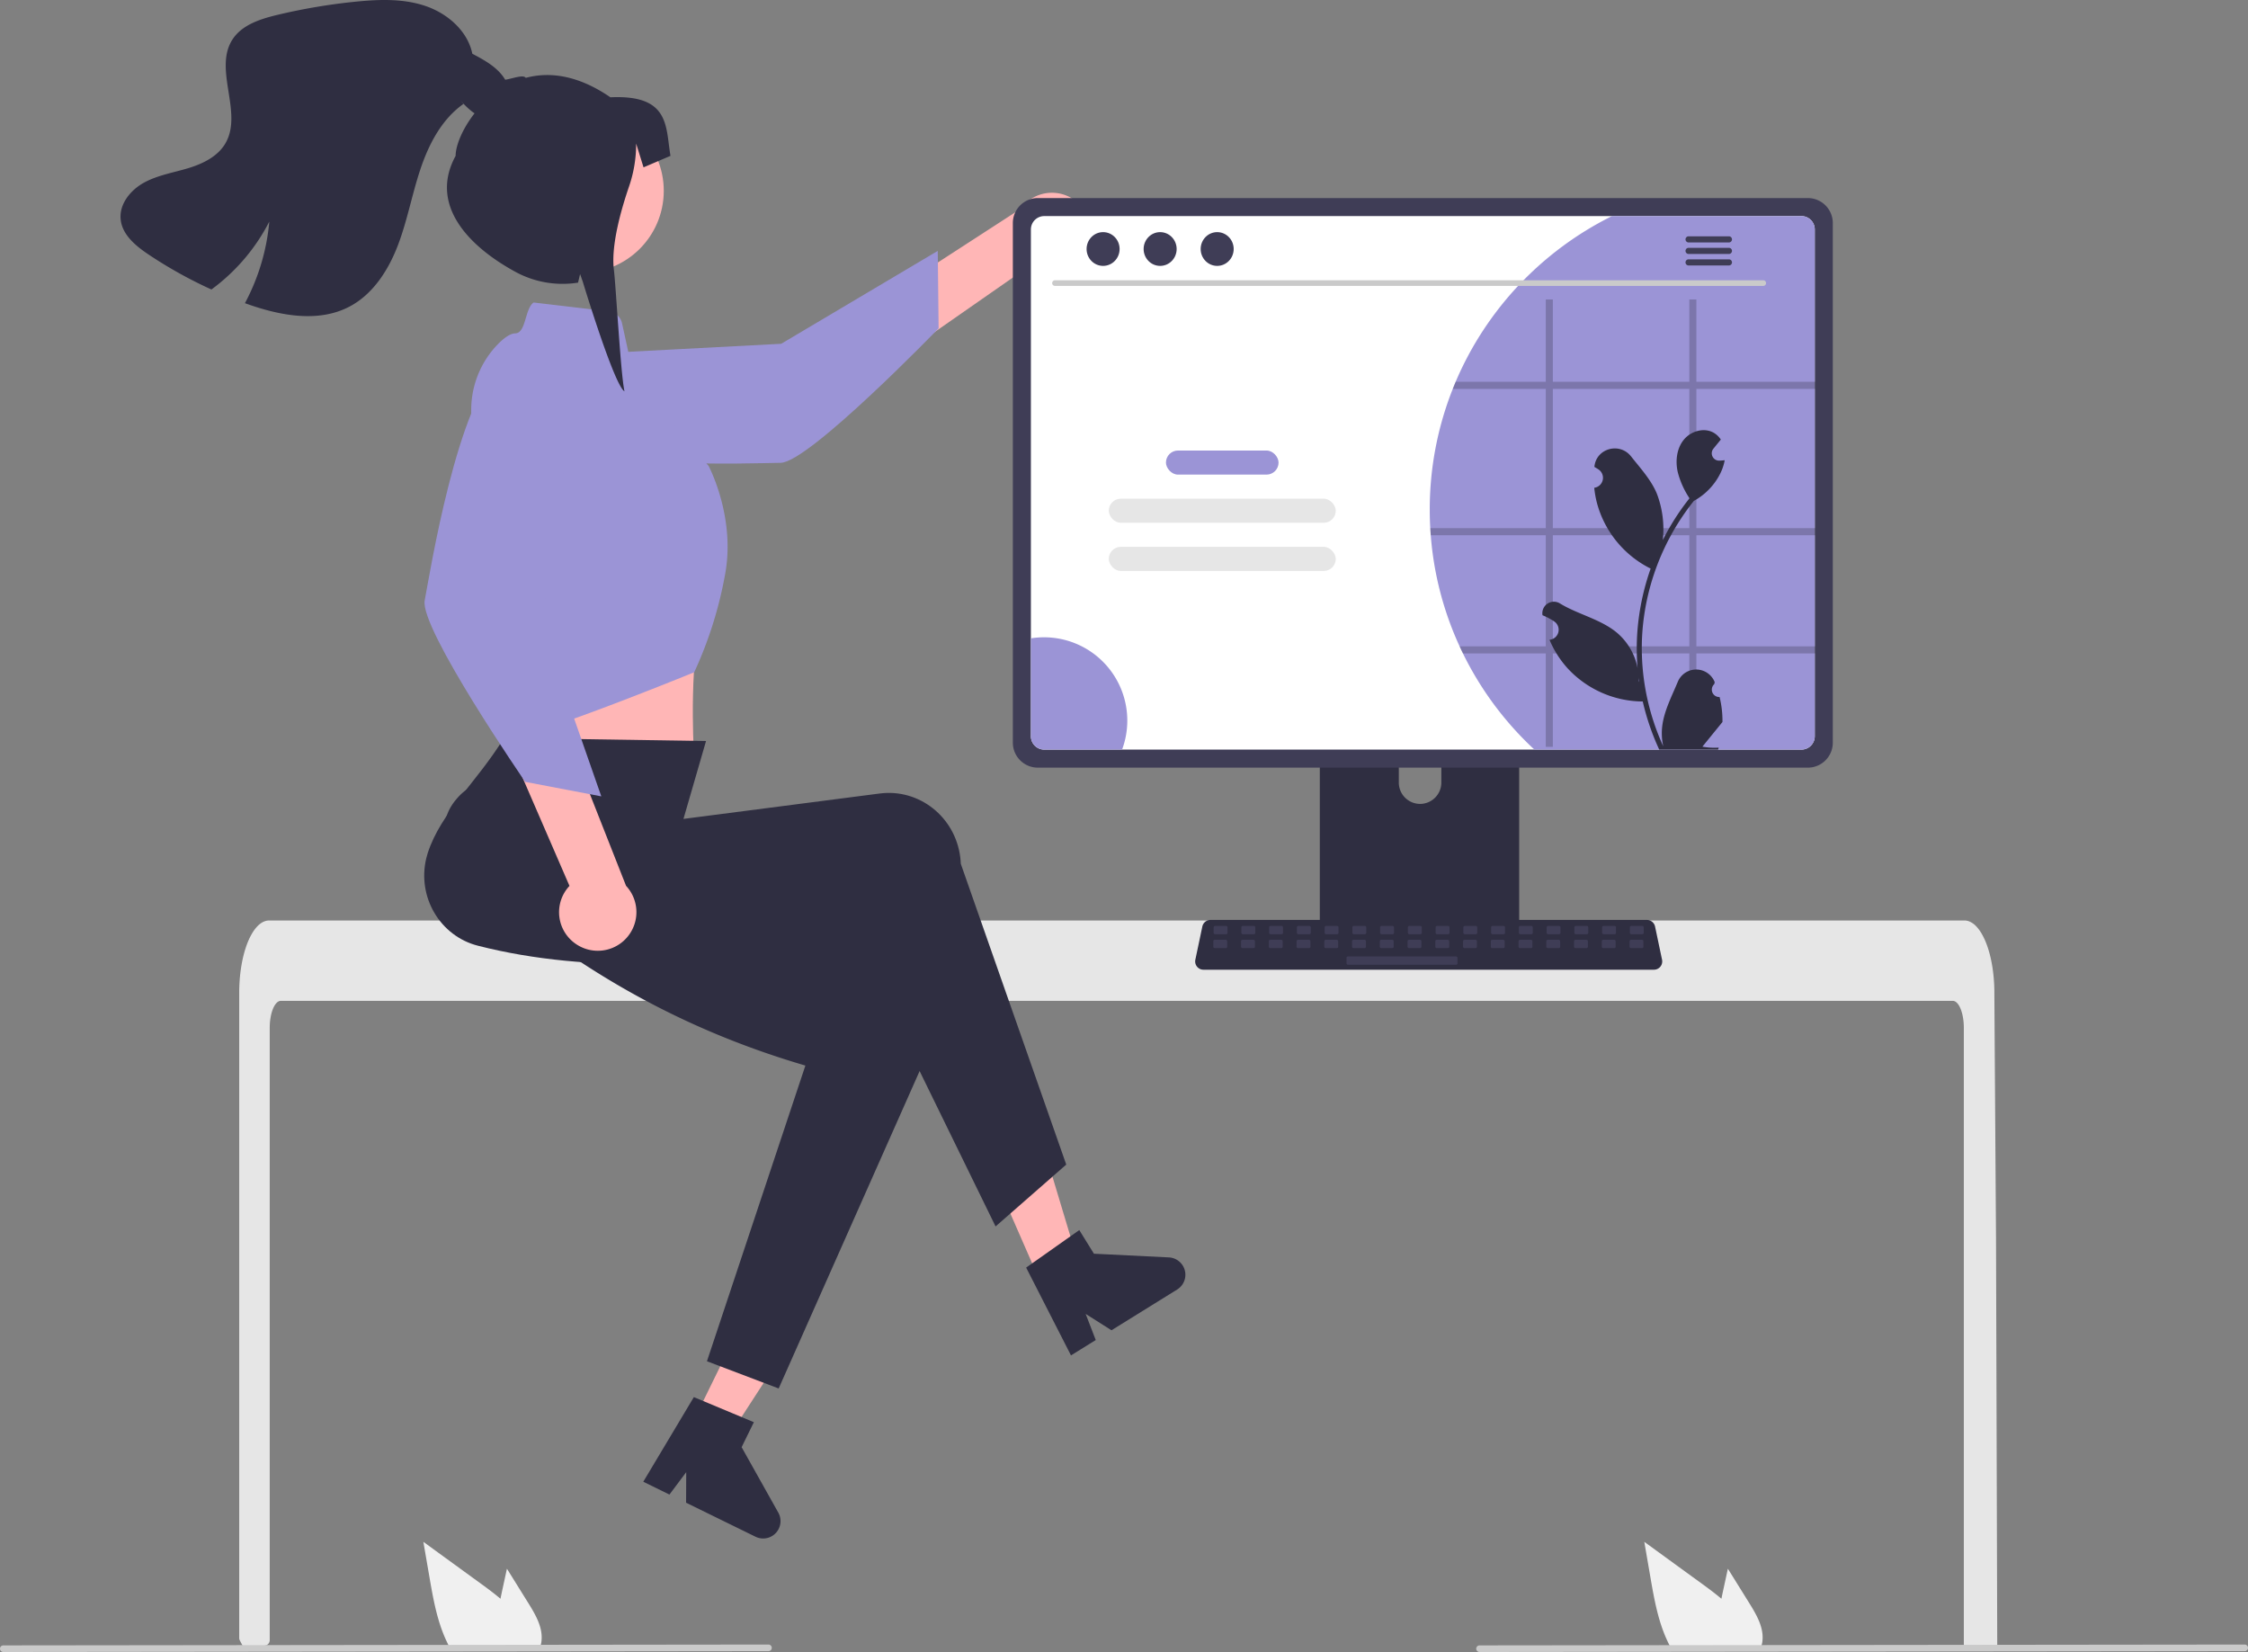 <svg xmlns="http://www.w3.org/2000/svg" width="810.131" height="595.285" data-name="Layer 1"><rect width="100%" height="100%" fill="#808080" stroke="none"/><path fill="#ffb6b6" d="m378.969 471.236 12.798-5.727-16.029-53.295-18.89 8.452 22.121 50.57z"/><path fill="#2f2e41" d="m369.802 456.767 19.145-13.52 5.284 8.518 27 1.329a6.261 6.261 0 0 1 2.993 11.574l-23.67 14.684-9.306-5.895 3.634 9.414-8.924 5.536z"/><path fill="#e6e6e6" d="M707.724 370.36c0-5.36-1.8-9.71-4.01-9.72h-602.49c-2.22.01-4.01 4.36-4.02 9.72v220.644a2.003 2.003 0 0 1-1.81 1.993q-2.425.233-4.85.434c-.04 0-.08.01-.12.01-.88.08-1.76.14-2.64.21h-.01q-.68-1.256-1.343-2.533a2.011 2.011 0 0 1-.227-.929V357.751c0-1.48.06-2.97.16-4.44a56.884 56.884 0 0 1 .75-6.02c1.69-9.29 5.51-15.58 9.85-15.6h611a4.683 4.683 0 0 1 1.84.39 7.173 7.173 0 0 1 2.27 1.59 14.07 14.07 0 0 1 2.23 3.05c2.14 3.77 3.67 9.39 4.21 15.93 0 .06.01.12.01.18.14 1.62.21 3.27.2 4.92l.14 21.43.09 12.78.27 40.1.1 14.24.44 146.2a2 2 0 0 1-2 2h-8.04a2 2 0 0 1-2-2z"/><path fill="#2f2e41" d="M544.008 231.415h-64.92a3.464 3.464 0 0 0-3.458 3.468v102.553h71.845V234.883a3.466 3.466 0 0 0-3.467-3.468zm-32.242 58.27a7.702 7.702 0 0 1-7.665-7.666V270.19a7.666 7.666 0 0 1 15.331 0v11.829a7.702 7.702 0 0 1-7.666 7.666z"/><path fill="#3f3d56" d="M475.407 334.156v9.894a1.938 1.938 0 0 0 1.934 1.934h68.423a1.944 1.944 0 0 0 1.934-1.934v-9.894z"/><path fill="#ffb6b6" d="M391.998 88.6a13.844 13.844 0 0 1-20.158 6.656l-91.638 63.84-2.53-25.441 90.101-58.376a13.92 13.92 0 0 1 24.225 13.32z"/><path fill="#9b94d6" d="M186.826 128.85s-9.923 14.662 5.648 27.637 78.68 10.393 88.865 10.282 56.913-48.45 56.913-48.45l-.306-27.918-56.418 33.476z"/><path fill="#ffb6b6" d="m181.208 226.193 1 19s-2.952 16.83-.524 20.462c2.409 3.614 68.568 8.99 68.568 8.99s-2.074-28.336 1.667-48.833z"/><path fill="#2f2e41" d="m384.252 419.645-25.467 22.293-49.913-102.081c-49.496 8.512-96.19 11.24-136.579.942-13.674-3.439-22.033-17.559-18.67-31.538q.236-.98.546-1.94c4.833-14.747 17.486-25.182 27.455-41.403l72.817 1.106-8.133 28.062 70.736-9.153c14.226-1.841 27.217 8.455 29.018 22.998q.143 1.151.186 2.313z"/><circle cx="209.64" cy="68.762" r="29.568" fill="#ffb6b6"/><path fill="#9b94d6" d="m192.306 109.004 27.11 3.19a5.532 5.532 0 0 1 4.759 4.313l4.311 19.729 26.877 31.65s9.651 18.096 6.032 38.605a145.273 145.273 0 0 1-11.21 35.748s-66.096 27.031-68.508 23.412-3.196-20.058-3.196-20.058l-8.504-94.602a33.944 33.944 0 0 1 9.756-27.276c2.145-2.11 4.263-3.587 5.986-3.587 3.893-.131 3.394-8.893 6.587-11.124z"/><path fill="#ffb6b6" d="m250.479 510.874 12.581 6.162 30.287-46.676-18.569-9.095-24.299 49.609z"/><path fill="#2f2e41" d="m280.617 500.325-25.847-9.813 35.474-106.546c-48.193-14.13-84.546-36.89-116.286-63.905-10.768-9.104-18.843-20.795-9.673-31.87q.643-.776 1.343-1.501c10.83-11.118 38.312-8.979 54.4-19.16l35.982 38.416-2.255 10.29 67.55 22.9c13.586 4.604 20.723 19.566 15.942 33.418q-.378 1.097-.85 2.16zm-30.567 3.112 21.625 9.038-4.41 9.002 13.217 23.581a6.261 6.261 0 0 1-8.216 8.685l-25.014-12.254.05-11.016-6.045 8.08-9.431-4.62z"/><path fill="#ffb6b6" d="M207.763 340.301a13.844 13.844 0 0 1-2.534-21.077L160.8 216.76l25.438 2.557 39.378 99.878a13.92 13.92 0 0 1-17.853 21.106z"/><path fill="#9b94d6" d="M208.936 131.222s-12.406-12.63-28.207.063-25.768 75.065-27.675 85.07 36.22 65.38 36.22 65.38l27.426 5.228-21.641-61.93z"/><path fill="#3f3d56" d="M651.508 71.369H374.003a9.008 9.008 0 0 0-8.994 8.994v187.261a9.003 9.003 0 0 0 8.994 8.994h277.505a9.003 9.003 0 0 0 8.994-8.994V80.363a9.008 9.008 0 0 0-8.994-8.994z"/><path fill="#fff" d="M649.192 77.865h-272.87a4.82 4.82 0 0 0-4.81 4.82v182.62a4.818 4.818 0 0 0 4.81 4.81h272.87a4.818 4.818 0 0 0 4.81-4.81V82.685a4.82 4.82 0 0 0-4.81-4.82z"/><path fill="#2f2e41" d="M596.041 349.427H433.7a2.986 2.986 0 0 1-2.923-3.601l2.52-11.964a3 3 0 0 1 2.921-2.371h157.306a3 3 0 0 1 2.922 2.37l2.519 11.965a2.986 2.986 0 0 1-2.923 3.601z"/><rect width="5" height="3" x="437.37" y="333.645" fill="#3f3d56" rx=".488"/><rect width="5" height="3" x="447.37" y="333.645" fill="#3f3d56" rx=".488"/><rect width="5" height="3" x="457.37" y="333.645" fill="#3f3d56" rx=".488"/><rect width="5" height="3" x="467.37" y="333.645" fill="#3f3d56" rx=".488"/><rect width="5" height="3" x="477.37" y="333.645" fill="#3f3d56" rx=".488"/><rect width="5" height="3" x="487.37" y="333.645" fill="#3f3d56" rx=".488"/><rect width="5" height="3" x="497.37" y="333.645" fill="#3f3d56" rx=".488"/><rect width="5" height="3" x="507.37" y="333.645" fill="#3f3d56" rx=".488"/><rect width="5" height="3" x="517.37" y="333.645" fill="#3f3d56" rx=".488"/><rect width="5" height="3" x="527.37" y="333.645" fill="#3f3d56" rx=".488"/><rect width="5" height="3" x="537.37" y="333.645" fill="#3f3d56" rx=".488"/><rect width="5" height="3" x="547.37" y="333.645" fill="#3f3d56" rx=".488"/><rect width="5" height="3" x="557.37" y="333.645" fill="#3f3d56" rx=".488"/><rect width="5" height="3" x="567.37" y="333.645" fill="#3f3d56" rx=".488"/><rect width="5" height="3" x="577.37" y="333.645" fill="#3f3d56" rx=".488"/><rect width="5" height="3" x="587.37" y="333.645" fill="#3f3d56" rx=".488"/><rect width="5" height="3" x="437.252" y="338.645" fill="#3f3d56" rx=".488"/><rect width="5" height="3" x="447.252" y="338.645" fill="#3f3d56" rx=".488"/><rect width="5" height="3" x="457.252" y="338.645" fill="#3f3d56" rx=".488"/><rect width="5" height="3" x="467.252" y="338.645" fill="#3f3d56" rx=".488"/><rect width="5" height="3" x="477.252" y="338.645" fill="#3f3d56" rx=".488"/><rect width="5" height="3" x="487.252" y="338.645" fill="#3f3d56" rx=".488"/><rect width="5" height="3" x="497.252" y="338.645" fill="#3f3d56" rx=".488"/><rect width="5" height="3" x="507.252" y="338.645" fill="#3f3d56" rx=".488"/><rect width="5" height="3" x="517.252" y="338.645" fill="#3f3d56" rx=".488"/><rect width="5" height="3" x="527.252" y="338.645" fill="#3f3d56" rx=".488"/><rect width="5" height="3" x="537.252" y="338.645" fill="#3f3d56" rx=".488"/><rect width="5" height="3" x="547.252" y="338.645" fill="#3f3d56" rx=".488"/><rect width="5" height="3" x="557.252" y="338.645" fill="#3f3d56" rx=".488"/><rect width="5" height="3" x="567.252" y="338.645" fill="#3f3d56" rx=".488"/><rect width="5" height="3" x="577.252" y="338.645" fill="#3f3d56" rx=".488"/><rect width="5" height="3" x="587.252" y="338.645" fill="#3f3d56" rx=".488"/><rect width="40" height="3" x="485.252" y="344.645" fill="#3f3d56" rx=".488"/><path fill="#f0f0f0" d="m630.4 577.663-7.71-12.39-1.54 7.08c-.27 1.24-.54 2.5-.79 3.75-2.19-1.87-4.52-3.6-6.8-5.26q-10.5-7.62-20.99-15.26l2.19 12.7c1.35 7.82 2.76 15.8 6.1 22.95.37.81.77 1.61 1.2 2.39h32.54a10.487 10.487 0 0 0 .54-2.24.775.775 0 0 0 .01-.15c.51-4.85-2.17-9.42-4.75-13.57zm-440 0-7.71-12.39-1.54 7.08c-.27 1.24-.54 2.5-.79 3.75-2.19-1.87-4.52-3.6-6.8-5.26q-10.5-7.62-20.99-15.26l2.19 12.7c1.35 7.82 2.76 15.8 6.1 22.95.37.81.77 1.61 1.2 2.39h32.54a10.487 10.487 0 0 0 .54-2.24.775.775 0 0 0 .01-.15c.51-4.85-2.17-9.42-4.75-13.57z"/><path fill="#cacaca" d="m808.94 594.978-275.75.307a1.19 1.19 0 0 1 0-2.381l275.75-.308a1.19 1.19 0 0 1 0 2.382zm-532 0-275.75.307a1.19 1.19 0 0 1 0-2.381l275.75-.308a1.19 1.19 0 0 1 0 2.382z"/><path fill="#2f2e41" d="M178.372 42.405c-4.77 1.42-9.22-2.57-12.54-6.35l1.18 1.4c-7.81 5.5-12.48 14.46-15.51 23.53-3.03 9.06-4.72 18.55-8.14 27.48-3.42 8.92-8.94 17.55-17.39 22-11.32 5.96-25.19 3.25-37.23-1.05-.16-.06-.31-.11-.47-.17a76.722 76.722 0 0 0 8.78-29.4 69.759 69.759 0 0 1-20.86 24.47 160.14 160.14 0 0 1-22.62-12.58c-4.65-3.11-9.55-7.13-10.09-12.7-.55-5.53 3.58-10.58 8.45-13.24 4.87-2.66 10.47-3.56 15.79-5.16 5.31-1.59 10.73-4.2 13.52-9 6.43-11.04-4.39-26.61 2.51-37.37 3.4-5.29 10-7.41 16.12-8.88a213.117 213.117 0 0 1 28.38-4.79c8.39-.84 17.06-1.15 25.04 1.55s15.22 8.97 16.93 17.23c4.66 2.45 9.59 5.16 12.09 9.81 2.5 4.64 1.11 11.72-3.94 13.22z"/><path fill="#2f2e41" d="M171.251 40.545c-4.567 5.722-7.054 11.91-7.054 15.615-9.488 17.342 4.08 32.238 21.423 41.727a35.53 35.53 0 0 0 22.7 3.957l.726-3.097.983 2.79s11.291 37.293 15.016 39.48c-1.414-6.636-3.032-37.366-3.82-43.843-1.088-8.816 2.709-21.94 5.448-29.922a47.111 47.111 0 0 0 2.579-15.289v-.227l2.667 8.566 9.71-4.142c-1.807-10.36 0-22.123-21.657-21.103-11.713-8.055-22.027-9.282-30.5-6.998-1.093-1.69-7.398 1.476-9.22.586"/><path fill="#9b94d6" d="M654.002 82.685v182.62a4.818 4.818 0 0 1-4.81 4.81h-96.22a118.076 118.076 0 0 1-25.76-34.66q-.63-1.26-1.2-2.55a117.029 117.029 0 0 1-10.4-40.03c-.07-.85-.13-1.7-.17-2.56-.13-2.2-.19-4.43-.19-6.67a117.535 117.535 0 0 1 8.29-43.51c.33-.86.68-1.71 1.04-2.56a118.399 118.399 0 0 1 56.35-59.71h68.26a4.82 4.82 0 0 1 4.81 4.82z"/><path fill="#cacaca" d="M635.475 103.026H380.152a1.016 1.016 0 0 1 0-2.03h255.323a1.016 1.016 0 0 1 0 2.03z"/><ellipse cx="397.532" cy="89.728" fill="#3f3d56" rx="5.95" ry="6.083"/><ellipse cx="418.088" cy="89.728" fill="#3f3d56" rx="5.95" ry="6.083"/><ellipse cx="438.644" cy="89.728" fill="#3f3d56" rx="5.95" ry="6.083"/><path fill="#3f3d56" d="M623.099 85.153h-14.602a1.106 1.106 0 0 0 0 2.211h14.602a1.106 1.106 0 0 0 0-2.211zm0 4.15h-14.602a1.106 1.106 0 0 0 0 2.211h14.602a1.106 1.106 0 0 0 0-2.211zm0 4.145h-14.602a1.106 1.106 0 0 0 0 2.211h14.602a1.106 1.106 0 0 0 0-2.211z"/><rect width="40.582" height="8.678" x="420.185" y="162.344" fill="#9b94d6" rx="4.339"/><rect width="81.802" height="8.678" x="399.575" y="179.7" fill="#e6e6e6" rx="4.339"/><rect width="81.802" height="8.678" x="399.575" y="197.056" fill="#e6e6e6" rx="4.339"/><path fill="#9b94d6" d="M406.252 259.645a29.815 29.815 0 0 1-1.88 10.47h-28.05a4.818 4.818 0 0 1-4.81-4.81v-35.28a29.628 29.628 0 0 1 4.74-.38 29.998 29.998 0 0 1 30 30z"/><path d="M654.252 140.135v-2.56h-42.91v-29.67h-2.55v29.67h-49.18v-29.67h-2.55v29.67h-32.48c-.36.85-.71 1.7-1.04 2.56h33.52v50.18h-41.62c.04.86.1 1.71.17 2.56h41.45v40.03h-31.05q.57 1.29 1.2 2.55h29.85v33.65h2.55v-33.65h49.18v33.65h2.55v-33.65h42.91v-2.55h-42.91v-40.03h42.91v-2.56h-42.91v-50.18zm-45.46 92.77h-49.18v-40.03h49.18zm0-42.59h-49.18v-50.18h49.18z" opacity=".2"/><path fill="#2f2e41" d="M619.703 251.169a2.672 2.672 0 0 1-1.937-4.632l.183-.728-.073-.175a7.176 7.176 0 0 0-13.237.05c-2.165 5.214-4.921 10.437-5.6 15.95a21.23 21.23 0 0 0 .373 7.302 85.115 85.115 0 0 1-7.743-35.351 82.154 82.154 0 0 1 .51-9.165q.422-3.742 1.17-7.43a86.101 86.101 0 0 1 17.076-36.493 22.914 22.914 0 0 0 9.53-9.887 17.478 17.478 0 0 0 1.59-4.776c-.465.06-.936.098-1.4.129l-.441.023-.055.002a2.648 2.648 0 0 1-2.174-4.313l.6-.74c.305-.38.617-.753.921-1.133a1.318 1.318 0 0 0 .099-.114c.35-.433.7-.86 1.05-1.293a7.656 7.656 0 0 0-2.51-2.426c-3.506-2.054-8.344-.631-10.876 2.54-2.54 3.172-3.02 7.621-2.138 11.584a30.682 30.682 0 0 0 4.244 9.461c-.19.244-.388.48-.578.723a86.658 86.658 0 0 0-9.045 14.329 36.024 36.024 0 0 0-2.15-16.733c-2.059-4.966-5.917-9.148-9.315-13.441-4.082-5.157-12.451-2.907-13.17 3.63l-.02.19q.757.427 1.482.907a3.625 3.625 0 0 1-1.462 6.596l-.074.012a36.067 36.067 0 0 0 .951 5.392 37.134 37.134 0 0 0 18.49 23.273c.296.152.585.305.882.45a88.452 88.452 0 0 0-4.761 22.405 83.894 83.894 0 0 0 .06 13.546l-.022-.16a22.168 22.168 0 0 0-7.568-12.8c-5.824-4.784-14.052-6.546-20.334-10.391a4.16 4.16 0 0 0-6.372 4.047l.025.168a24.351 24.351 0 0 1 2.73 1.316q.758.427 1.483.907a3.625 3.625 0 0 1-1.462 6.596l-.074.011c-.053.008-.098.016-.152.023a36.097 36.097 0 0 0 6.64 10.397 37.167 37.167 0 0 0 26.955 11.827h.007a88.426 88.426 0 0 0 5.94 17.341h21.22c.076-.236.145-.48.213-.715a24.11 24.11 0 0 1-5.872-.35c1.575-1.932 3.15-3.879 4.724-5.81a1.318 1.318 0 0 0 .098-.115c.8-.988 1.605-1.97 2.404-2.958v-.001a35.315 35.315 0 0 0-1.035-8.997zm-24.3-47.801.011-.015-.01.03zm-4.7 42.37-.182-.41a19.16 19.16 0 0 0 0-.897c0-.084-.016-.168-.016-.251.069.524.13 1.05.206 1.574z"/></svg>